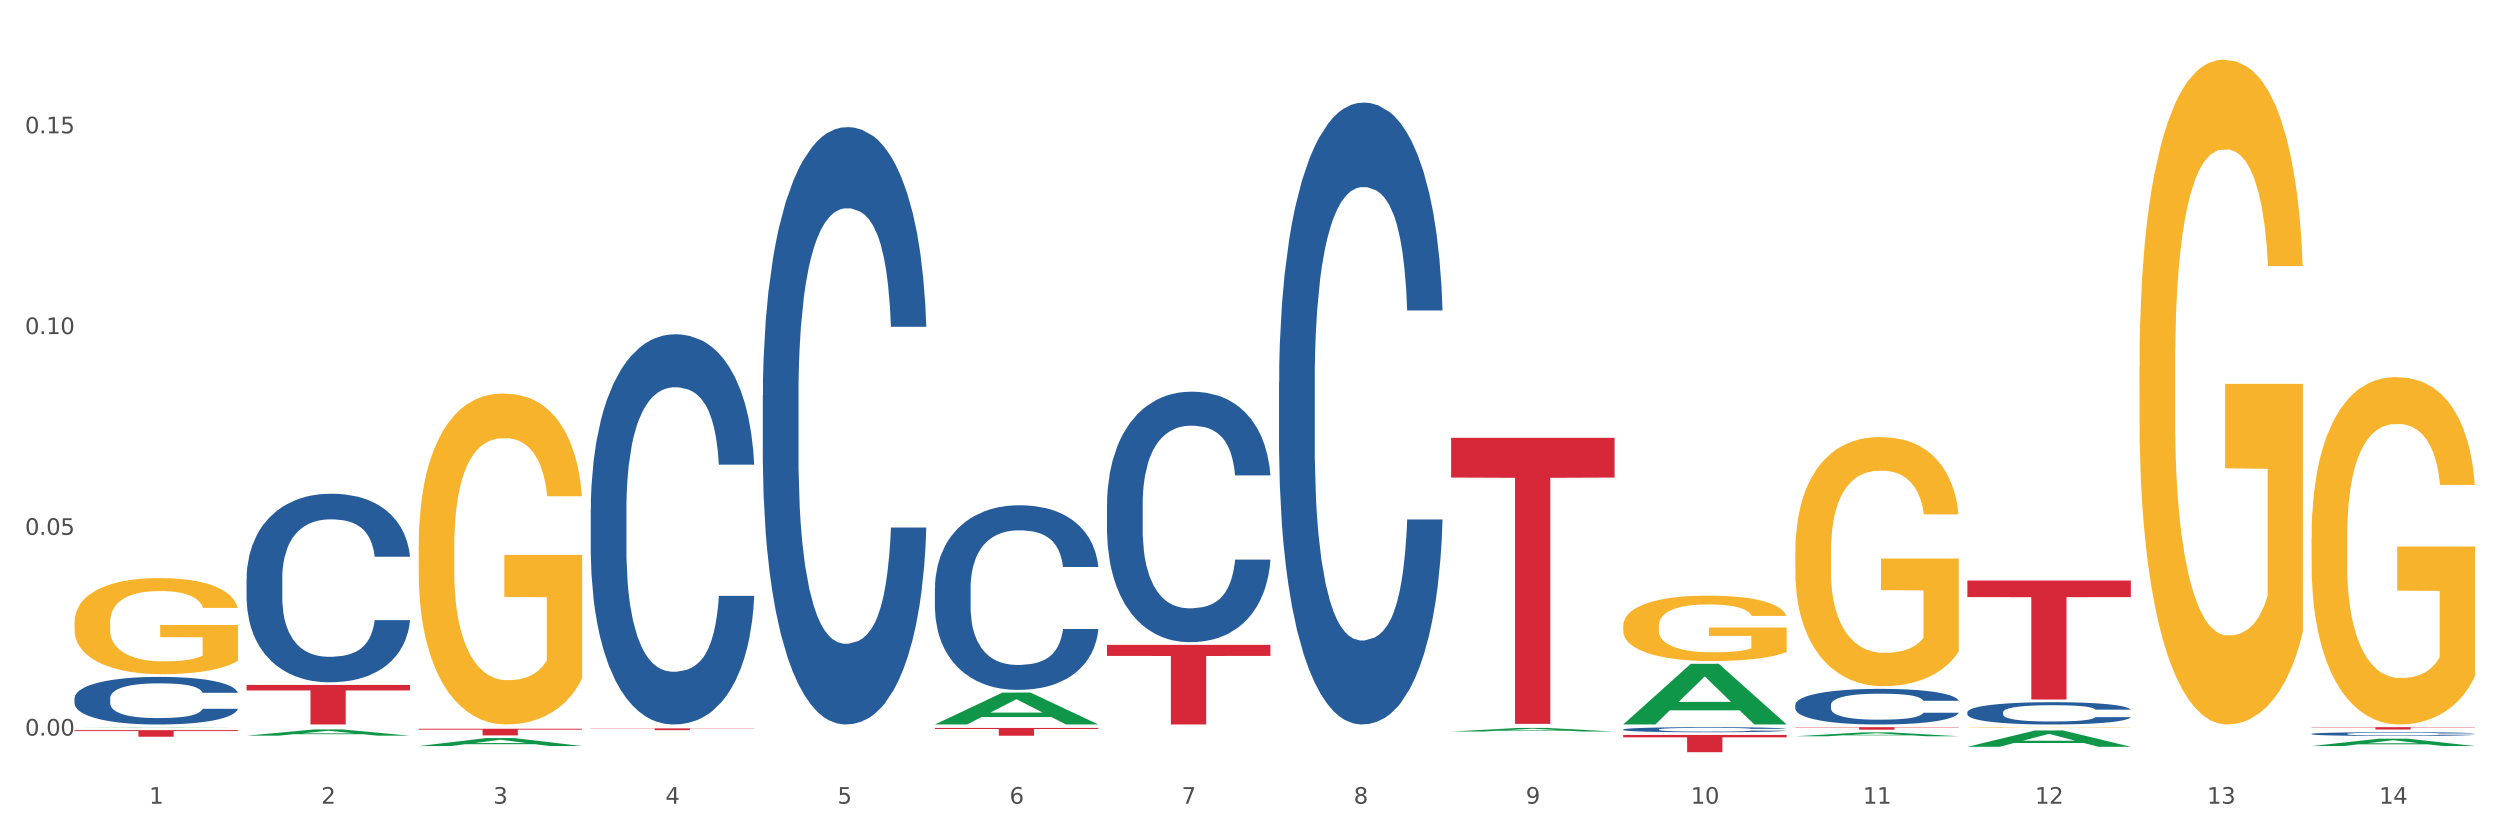 <?xml version="1.0" encoding="utf-8" standalone="no"?>
<!DOCTYPE svg PUBLIC "-//W3C//DTD SVG 1.1//EN"
  "http://www.w3.org/Graphics/SVG/1.1/DTD/svg11.dtd">
<svg xmlns:xlink="http://www.w3.org/1999/xlink" width="1080pt" height="360pt" viewBox="0 0 1080 360" xmlns="http://www.w3.org/2000/svg" version="1.1">
 <rect x="0" y="0" width="1080" height="360" fill="#333333" stroke="none"/>
 <defs>
  <style type="text/css">*{stroke-linejoin: round; stroke-linecap: butt}</style>
 </defs>
 <g id="figure_1">
  <g id="patch_1">
   <path d="M 0 360 
L 1080 360 
L 1080 0 
L 0 0 
z
" style="fill: #ffffff; stroke: #ffffff; stroke-linejoin: miter"/>
  </g>
  <g id="axes_1">
   <g id="matplotlib.axis_1">
    <g id="xtick_1">
     <g id="text_1">
      <!-- 1 -->
      <g style="fill: #4d4d4d" transform="translate(64.432 347.204) scale(0.096 -0.096)">
       <defs>
        <path id="DejaVuSans-31" d="M 794 531 
L 1825 531 
L 1825 4091 
L 703 3866 
L 703 4441 
L 1819 4666 
L 2450 4666 
L 2450 531 
L 3481 531 
L 3481 0 
L 794 0 
L 794 531 
z
" transform="scale(0.016)"/>
       </defs>
       <use xlink:href="#DejaVuSans-31"/>
      </g>
     </g>
    </g>
    <g id="xtick_2">
     <g id="text_2">
      <!-- 2 -->
      <g style="fill: #4d4d4d" transform="translate(138.771 347.204) scale(0.096 -0.096)">
       <defs>
        <path id="DejaVuSans-32" d="M 1228 531 
L 3431 531 
L 3431 0 
L 469 0 
L 469 531 
Q 828 903 1448 1529 
Q 2069 2156 2228 2338 
Q 2531 2678 2651 2914 
Q 2772 3150 2772 3378 
Q 2772 3750 2511 3984 
Q 2250 4219 1831 4219 
Q 1534 4219 1204 4116 
Q 875 4013 500 3803 
L 500 4441 
Q 881 4594 1212 4672 
Q 1544 4750 1819 4750 
Q 2544 4750 2975 4387 
Q 3406 4025 3406 3419 
Q 3406 3131 3298 2873 
Q 3191 2616 2906 2266 
Q 2828 2175 2409 1742 
Q 1991 1309 1228 531 
z
" transform="scale(0.016)"/>
       </defs>
       <use xlink:href="#DejaVuSans-32"/>
      </g>
     </g>
    </g>
    <g id="xtick_3">
     <g id="text_3">
      <!-- 3 -->
      <g style="fill: #4d4d4d" transform="translate(213.109 347.204) scale(0.096 -0.096)">
       <defs>
        <path id="DejaVuSans-33" d="M 2597 2516 
Q 3050 2419 3304 2112 
Q 3559 1806 3559 1356 
Q 3559 666 3084 287 
Q 2609 -91 1734 -91 
Q 1441 -91 1130 -33 
Q 819 25 488 141 
L 488 750 
Q 750 597 1062 519 
Q 1375 441 1716 441 
Q 2309 441 2620 675 
Q 2931 909 2931 1356 
Q 2931 1769 2642 2001 
Q 2353 2234 1838 2234 
L 1294 2234 
L 1294 2753 
L 1863 2753 
Q 2328 2753 2575 2939 
Q 2822 3125 2822 3475 
Q 2822 3834 2567 4026 
Q 2313 4219 1838 4219 
Q 1578 4219 1281 4162 
Q 984 4106 628 3988 
L 628 4550 
Q 988 4650 1302 4700 
Q 1616 4750 1894 4750 
Q 2613 4750 3031 4423 
Q 3450 4097 3450 3541 
Q 3450 3153 3228 2886 
Q 3006 2619 2597 2516 
z
" transform="scale(0.016)"/>
       </defs>
       <use xlink:href="#DejaVuSans-33"/>
      </g>
     </g>
    </g>
    <g id="xtick_4">
     <g id="text_4">
      <!-- 4 -->
      <g style="fill: #4d4d4d" transform="translate(287.448 347.204) scale(0.096 -0.096)">
       <defs>
        <path id="DejaVuSans-34" d="M 2419 4116 
L 825 1625 
L 2419 1625 
L 2419 4116 
z
M 2253 4666 
L 3047 4666 
L 3047 1625 
L 3713 1625 
L 3713 1100 
L 3047 1100 
L 3047 0 
L 2419 0 
L 2419 1100 
L 313 1100 
L 313 1709 
L 2253 4666 
z
" transform="scale(0.016)"/>
       </defs>
       <use xlink:href="#DejaVuSans-34"/>
      </g>
     </g>
    </g>
    <g id="xtick_5">
     <g id="text_5">
      <!-- 5 -->
      <g style="fill: #4d4d4d" transform="translate(361.787 347.204) scale(0.096 -0.096)">
       <defs>
        <path id="DejaVuSans-35" d="M 691 4666 
L 3169 4666 
L 3169 4134 
L 1269 4134 
L 1269 2991 
Q 1406 3038 1543 3061 
Q 1681 3084 1819 3084 
Q 2600 3084 3056 2656 
Q 3513 2228 3513 1497 
Q 3513 744 3044 326 
Q 2575 -91 1722 -91 
Q 1428 -91 1123 -41 
Q 819 9 494 109 
L 494 744 
Q 775 591 1075 516 
Q 1375 441 1709 441 
Q 2250 441 2565 725 
Q 2881 1009 2881 1497 
Q 2881 1984 2565 2268 
Q 2250 2553 1709 2553 
Q 1456 2553 1204 2497 
Q 953 2441 691 2322 
L 691 4666 
z
" transform="scale(0.016)"/>
       </defs>
       <use xlink:href="#DejaVuSans-35"/>
      </g>
     </g>
    </g>
    <g id="xtick_6">
     <g id="text_6">
      <!-- 6 -->
      <g style="fill: #4d4d4d" transform="translate(436.125 347.204) scale(0.096 -0.096)">
       <defs>
        <path id="DejaVuSans-36" d="M 2113 2584 
Q 1688 2584 1439 2293 
Q 1191 2003 1191 1497 
Q 1191 994 1439 701 
Q 1688 409 2113 409 
Q 2538 409 2786 701 
Q 3034 994 3034 1497 
Q 3034 2003 2786 2293 
Q 2538 2584 2113 2584 
z
M 3366 4563 
L 3366 3988 
Q 3128 4100 2886 4159 
Q 2644 4219 2406 4219 
Q 1781 4219 1451 3797 
Q 1122 3375 1075 2522 
Q 1259 2794 1537 2939 
Q 1816 3084 2150 3084 
Q 2853 3084 3261 2657 
Q 3669 2231 3669 1497 
Q 3669 778 3244 343 
Q 2819 -91 2113 -91 
Q 1303 -91 875 529 
Q 447 1150 447 2328 
Q 447 3434 972 4092 
Q 1497 4750 2381 4750 
Q 2619 4750 2861 4703 
Q 3103 4656 3366 4563 
z
" transform="scale(0.016)"/>
       </defs>
       <use xlink:href="#DejaVuSans-36"/>
      </g>
     </g>
    </g>
    <g id="xtick_7">
     <g id="text_7">
      <!-- 7 -->
      <g style="fill: #4d4d4d" transform="translate(510.464 347.204) scale(0.096 -0.096)">
       <defs>
        <path id="DejaVuSans-37" d="M 525 4666 
L 3525 4666 
L 3525 4397 
L 1831 0 
L 1172 0 
L 2766 4134 
L 525 4134 
L 525 4666 
z
" transform="scale(0.016)"/>
       </defs>
       <use xlink:href="#DejaVuSans-37"/>
      </g>
     </g>
    </g>
    <g id="xtick_8">
     <g id="text_8">
      <!-- 8 -->
      <g style="fill: #4d4d4d" transform="translate(584.803 347.204) scale(0.096 -0.096)">
       <defs>
        <path id="DejaVuSans-38" d="M 2034 2216 
Q 1584 2216 1326 1975 
Q 1069 1734 1069 1313 
Q 1069 891 1326 650 
Q 1584 409 2034 409 
Q 2484 409 2743 651 
Q 3003 894 3003 1313 
Q 3003 1734 2745 1975 
Q 2488 2216 2034 2216 
z
M 1403 2484 
Q 997 2584 770 2862 
Q 544 3141 544 3541 
Q 544 4100 942 4425 
Q 1341 4750 2034 4750 
Q 2731 4750 3128 4425 
Q 3525 4100 3525 3541 
Q 3525 3141 3298 2862 
Q 3072 2584 2669 2484 
Q 3125 2378 3379 2068 
Q 3634 1759 3634 1313 
Q 3634 634 3220 271 
Q 2806 -91 2034 -91 
Q 1263 -91 848 271 
Q 434 634 434 1313 
Q 434 1759 690 2068 
Q 947 2378 1403 2484 
z
M 1172 3481 
Q 1172 3119 1398 2916 
Q 1625 2713 2034 2713 
Q 2441 2713 2670 2916 
Q 2900 3119 2900 3481 
Q 2900 3844 2670 4047 
Q 2441 4250 2034 4250 
Q 1625 4250 1398 4047 
Q 1172 3844 1172 3481 
z
" transform="scale(0.016)"/>
       </defs>
       <use xlink:href="#DejaVuSans-38"/>
      </g>
     </g>
    </g>
    <g id="xtick_9">
     <g id="text_9">
      <!-- 9 -->
      <g style="fill: #4d4d4d" transform="translate(659.142 347.204) scale(0.096 -0.096)">
       <defs>
        <path id="DejaVuSans-39" d="M 703 97 
L 703 672 
Q 941 559 1184 500 
Q 1428 441 1663 441 
Q 2288 441 2617 861 
Q 2947 1281 2994 2138 
Q 2813 1869 2534 1725 
Q 2256 1581 1919 1581 
Q 1219 1581 811 2004 
Q 403 2428 403 3163 
Q 403 3881 828 4315 
Q 1253 4750 1959 4750 
Q 2769 4750 3195 4129 
Q 3622 3509 3622 2328 
Q 3622 1225 3098 567 
Q 2575 -91 1691 -91 
Q 1453 -91 1209 -44 
Q 966 3 703 97 
z
M 1959 2075 
Q 2384 2075 2632 2365 
Q 2881 2656 2881 3163 
Q 2881 3666 2632 3958 
Q 2384 4250 1959 4250 
Q 1534 4250 1286 3958 
Q 1038 3666 1038 3163 
Q 1038 2656 1286 2365 
Q 1534 2075 1959 2075 
z
" transform="scale(0.016)"/>
       </defs>
       <use xlink:href="#DejaVuSans-39"/>
      </g>
     </g>
    </g>
    <g id="xtick_10">
     <g id="text_10">
      <!-- 10 -->
      <g style="fill: #4d4d4d" transform="translate(730.426 347.204) scale(0.096 -0.096)">
       <defs>
        <path id="DejaVuSans-30" d="M 2034 4250 
Q 1547 4250 1301 3770 
Q 1056 3291 1056 2328 
Q 1056 1369 1301 889 
Q 1547 409 2034 409 
Q 2525 409 2770 889 
Q 3016 1369 3016 2328 
Q 3016 3291 2770 3770 
Q 2525 4250 2034 4250 
z
M 2034 4750 
Q 2819 4750 3233 4129 
Q 3647 3509 3647 2328 
Q 3647 1150 3233 529 
Q 2819 -91 2034 -91 
Q 1250 -91 836 529 
Q 422 1150 422 2328 
Q 422 3509 836 4129 
Q 1250 4750 2034 4750 
z
" transform="scale(0.016)"/>
       </defs>
       <use xlink:href="#DejaVuSans-31"/>
       <use xlink:href="#DejaVuSans-30" transform="translate(63.623 0)"/>
      </g>
     </g>
    </g>
    <g id="xtick_11">
     <g id="text_11">
      <!-- 11 -->
      <g style="fill: #4d4d4d" transform="translate(804.765 347.204) scale(0.096 -0.096)">
       <use xlink:href="#DejaVuSans-31"/>
       <use xlink:href="#DejaVuSans-31" transform="translate(63.623 0)"/>
      </g>
     </g>
    </g>
    <g id="xtick_12">
     <g id="text_12">
      <!-- 12 -->
      <g style="fill: #4d4d4d" transform="translate(879.104 347.204) scale(0.096 -0.096)">
       <use xlink:href="#DejaVuSans-31"/>
       <use xlink:href="#DejaVuSans-32" transform="translate(63.623 0)"/>
      </g>
     </g>
    </g>
    <g id="xtick_13">
     <g id="text_13">
      <!-- 13 -->
      <g style="fill: #4d4d4d" transform="translate(953.442 347.204) scale(0.096 -0.096)">
       <use xlink:href="#DejaVuSans-31"/>
       <use xlink:href="#DejaVuSans-33" transform="translate(63.623 0)"/>
      </g>
     </g>
    </g>
    <g id="xtick_14">
     <g id="text_14">
      <!-- 14 -->
      <g style="fill: #4d4d4d" transform="translate(1027.781 347.204) scale(0.096 -0.096)">
       <use xlink:href="#DejaVuSans-31"/>
       <use xlink:href="#DejaVuSans-34" transform="translate(63.623 0)"/>
      </g>
     </g>
    </g>
    <g id="xtick_15"/>
    <g id="xtick_16"/>
    <g id="xtick_17"/>
    <g id="xtick_18"/>
    <g id="xtick_19"/>
    <g id="xtick_20"/>
    <g id="xtick_21"/>
    <g id="xtick_22"/>
    <g id="xtick_23"/>
    <g id="xtick_24"/>
    <g id="xtick_25"/>
    <g id="xtick_26"/>
    <g id="xtick_27"/>
   </g>
   <g id="matplotlib.axis_2">
    <g id="ytick_1">
     <g id="text_15">
      <!-- 0.00 -->
      <g style="fill: #4d4d4d" transform="translate(10.8 317.784) scale(0.096 -0.096)">
       <defs>
        <path id="DejaVuSans-2e" d="M 684 794 
L 1344 794 
L 1344 0 
L 684 0 
L 684 794 
z
" transform="scale(0.016)"/>
       </defs>
       <use xlink:href="#DejaVuSans-30"/>
       <use xlink:href="#DejaVuSans-2e" transform="translate(63.623 0)"/>
       <use xlink:href="#DejaVuSans-30" transform="translate(95.41 0)"/>
       <use xlink:href="#DejaVuSans-30" transform="translate(159.033 0)"/>
      </g>
     </g>
    </g>
    <g id="ytick_2">
     <g id="text_16">
      <!-- 0.05 -->
      <g style="fill: #4d4d4d" transform="translate(10.8 231.054) scale(0.096 -0.096)">
       <use xlink:href="#DejaVuSans-30"/>
       <use xlink:href="#DejaVuSans-2e" transform="translate(63.623 0)"/>
       <use xlink:href="#DejaVuSans-30" transform="translate(95.41 0)"/>
       <use xlink:href="#DejaVuSans-35" transform="translate(159.033 0)"/>
      </g>
     </g>
    </g>
    <g id="ytick_3">
     <g id="text_17">
      <!-- 0.10 -->
      <g style="fill: #4d4d4d" transform="translate(10.8 144.325) scale(0.096 -0.096)">
       <use xlink:href="#DejaVuSans-30"/>
       <use xlink:href="#DejaVuSans-2e" transform="translate(63.623 0)"/>
       <use xlink:href="#DejaVuSans-31" transform="translate(95.41 0)"/>
       <use xlink:href="#DejaVuSans-30" transform="translate(159.033 0)"/>
      </g>
     </g>
    </g>
    <g id="ytick_4">
     <g id="text_18">
      <!-- 0.15 -->
      <g style="fill: #4d4d4d" transform="translate(10.8 57.596) scale(0.096 -0.096)">
       <use xlink:href="#DejaVuSans-30"/>
       <use xlink:href="#DejaVuSans-2e" transform="translate(63.623 0)"/>
       <use xlink:href="#DejaVuSans-31" transform="translate(95.41 0)"/>
       <use xlink:href="#DejaVuSans-35" transform="translate(159.033 0)"/>
      </g>
     </g>
    </g>
    <g id="ytick_5"/>
    <g id="ytick_6"/>
    <g id="ytick_7"/>
   </g>
   <g id="PolyCollection_1">
    <path d="M 32.175 314.27 
L 32.248 314.27 
L 61.37 314.136 
L 73.456 314.136 
L 102.797 314.27 
L 88.818 314.27 
L 82.484 314.239 
L 52.415 314.239 
L 52.197 314.239 
L 46.081 314.27 
L 32.175 314.27 
L 32.175 314.27 
L 56.201 314.22 
L 78.698 314.22 
L 67.559 314.165 
L 67.413 314.164 
L 67.267 314.165 
L 56.128 314.22 
L 56.201 314.22 
L 32.175 314.27 
z
" clip-path="url(#pd079effcb4)" style="fill: #109648"/>
    <path d="M 32.175 301.658 
L 32.258 301.639 
L 32.258 301.113 
L 32.509 300.399 
L 33.427 299.085 
L 34.596 298.089 
L 36.599 296.925 
L 37.684 296.436 
L 39.104 295.892 
L 42.025 295.009 
L 45.364 294.258 
L 47.702 293.845 
L 49.455 293.582 
L 53.378 293.112 
L 55.632 292.906 
L 57.969 292.737 
L 59.973 292.624 
L 63.312 292.492 
L 65.983 292.436 
L 69.072 292.417 
L 71.66 292.436 
L 75.082 292.511 
L 80.091 292.737 
L 82.011 292.868 
L 84.599 293.093 
L 87.27 293.394 
L 89.44 293.694 
L 91.945 294.126 
L 94.533 294.69 
L 97.037 295.403 
L 98.79 296.061 
L 100.209 296.756 
L 101.461 297.601 
L 102.379 298.521 
L 102.797 299.291 
L 87.52 299.291 
L 87.103 298.596 
L 86.268 297.845 
L 85.434 297.338 
L 84.515 296.925 
L 83.096 296.455 
L 81.844 296.155 
L 79.757 295.798 
L 77.837 295.573 
L 76.251 295.441 
L 74.331 295.328 
L 70.241 295.216 
L 67.319 295.216 
L 65.482 295.253 
L 63.229 295.347 
L 61.309 295.479 
L 59.055 295.704 
L 57.302 295.948 
L 55.549 296.267 
L 54.547 296.493 
L 53.044 296.906 
L 52.043 297.244 
L 50.707 297.826 
L 49.956 298.239 
L 48.62 299.31 
L 48.036 300.099 
L 47.785 300.643 
L 47.618 301.244 
L 47.618 304.174 
L 48.119 305.489 
L 48.537 306.052 
L 49.204 306.691 
L 50.457 307.517 
L 52.293 308.325 
L 54.213 308.907 
L 55.799 309.264 
L 57.302 309.527 
L 58.804 309.734 
L 60.641 309.921 
L 62.143 310.034 
L 64.397 310.147 
L 67.069 310.203 
L 69.155 310.203 
L 73.413 310.109 
L 75.333 310.015 
L 77.169 309.884 
L 79.173 309.677 
L 80.759 309.452 
L 81.677 309.283 
L 83.18 308.926 
L 84.348 308.55 
L 85.35 308.118 
L 86.018 307.743 
L 86.769 307.179 
L 87.353 306.541 
L 87.52 306.203 
L 102.797 306.203 
L 102.463 306.879 
L 101.879 307.536 
L 100.71 308.419 
L 99.792 308.926 
L 98.372 309.546 
L 96.87 310.072 
L 94.783 310.654 
L 92.863 311.086 
L 90.86 311.461 
L 88.689 311.8 
L 84.766 312.269 
L 83.347 312.401 
L 80.341 312.626 
L 78.004 312.757 
L 74.581 312.889 
L 71.075 312.964 
L 67.402 312.983 
L 64.147 312.945 
L 60.557 312.832 
L 58.303 312.72 
L 55.799 312.551 
L 52.877 312.288 
L 50.123 311.969 
L 47.535 311.593 
L 45.114 311.161 
L 42.86 310.673 
L 39.938 309.865 
L 37.768 309.076 
L 36.182 308.344 
L 35.097 307.724 
L 34.011 306.935 
L 33.427 306.391 
L 32.509 305.076 
L 32.175 303.855 
L 32.175 301.658 
z
" clip-path="url(#pd079effcb4)" style="fill: #255c99"/>
    <path d="M 106.514 249.89 
L 106.597 249.816 
L 106.597 247.733 
L 106.848 244.906 
L 107.766 239.698 
L 108.935 235.755 
L 110.938 231.143 
L 112.023 229.208 
L 113.442 227.051 
L 116.364 223.554 
L 119.703 220.578 
L 122.04 218.942 
L 123.794 217.9 
L 127.717 216.04 
L 129.971 215.222 
L 132.308 214.552 
L 134.312 214.106 
L 137.651 213.585 
L 140.322 213.362 
L 143.411 213.288 
L 145.998 213.362 
L 149.421 213.66 
L 154.43 214.552 
L 156.35 215.073 
L 158.937 215.966 
L 161.609 217.156 
L 163.779 218.347 
L 166.283 220.058 
L 168.871 222.29 
L 171.376 225.117 
L 173.129 227.72 
L 174.548 230.473 
L 175.8 233.821 
L 176.718 237.466 
L 177.135 240.516 
L 161.859 240.516 
L 161.442 237.764 
L 160.607 234.788 
L 159.772 232.779 
L 158.854 231.143 
L 157.435 229.283 
L 156.183 228.092 
L 154.096 226.679 
L 152.176 225.786 
L 150.59 225.265 
L 148.67 224.819 
L 144.579 224.373 
L 141.658 224.373 
L 139.821 224.521 
L 137.567 224.893 
L 135.647 225.414 
L 133.393 226.307 
L 131.64 227.274 
L 129.887 228.539 
L 128.886 229.431 
L 127.383 231.068 
L 126.381 232.407 
L 125.046 234.714 
L 124.294 236.35 
L 122.959 240.591 
L 122.374 243.715 
L 122.124 245.873 
L 121.957 248.253 
L 121.957 259.859 
L 122.458 265.067 
L 122.875 267.299 
L 123.543 269.828 
L 124.795 273.101 
L 126.632 276.3 
L 128.552 278.607 
L 130.138 280.02 
L 131.64 281.062 
L 133.143 281.88 
L 134.979 282.624 
L 136.482 283.07 
L 138.736 283.517 
L 141.407 283.74 
L 143.494 283.74 
L 147.751 283.368 
L 149.671 282.996 
L 151.508 282.475 
L 153.511 281.657 
L 155.097 280.764 
L 156.016 280.095 
L 157.518 278.681 
L 158.687 277.193 
L 159.689 275.482 
L 160.357 273.994 
L 161.108 271.762 
L 161.692 269.233 
L 161.859 267.894 
L 177.135 267.894 
L 176.802 270.572 
L 176.217 273.176 
L 175.049 276.672 
L 174.13 278.681 
L 172.711 281.136 
L 171.209 283.219 
L 169.122 285.525 
L 167.202 287.236 
L 165.198 288.724 
L 163.028 290.063 
L 159.104 291.923 
L 157.685 292.444 
L 154.68 293.337 
L 152.343 293.858 
L 148.92 294.378 
L 145.414 294.676 
L 141.741 294.75 
L 138.486 294.602 
L 134.896 294.155 
L 132.642 293.709 
L 130.138 293.039 
L 127.216 291.998 
L 124.461 290.733 
L 121.874 289.245 
L 119.453 287.534 
L 117.199 285.6 
L 114.277 282.401 
L 112.107 279.276 
L 110.521 276.375 
L 109.435 273.92 
L 108.35 270.795 
L 107.766 268.638 
L 106.848 263.43 
L 106.514 258.594 
L 106.514 249.89 
z
" clip-path="url(#pd079effcb4)" style="fill: #255c99"/>
    <path d="M 255.191 220.147 
L 255.275 219.993 
L 255.275 215.682 
L 255.525 209.832 
L 256.443 199.055 
L 257.612 190.895 
L 259.615 181.35 
L 260.701 177.347 
L 262.12 172.882 
L 265.041 165.646 
L 268.381 159.488 
L 270.718 156.101 
L 272.471 153.945 
L 276.394 150.096 
L 278.648 148.403 
L 280.986 147.017 
L 282.989 146.094 
L 286.328 145.016 
L 288.999 144.554 
L 292.088 144.4 
L 294.676 144.554 
L 298.098 145.17 
L 303.107 147.017 
L 305.027 148.095 
L 307.615 149.942 
L 310.286 152.406 
L 312.457 154.869 
L 314.961 158.41 
L 317.549 163.029 
L 320.053 168.879 
L 321.806 174.268 
L 323.225 179.964 
L 324.477 186.892 
L 325.396 194.436 
L 325.813 200.748 
L 310.537 200.748 
L 310.119 195.052 
L 309.284 188.894 
L 308.45 184.737 
L 307.531 181.35 
L 306.112 177.501 
L 304.86 175.037 
L 302.773 172.112 
L 300.853 170.265 
L 299.267 169.187 
L 297.347 168.263 
L 293.257 167.34 
L 290.335 167.34 
L 288.499 167.647 
L 286.245 168.417 
L 284.325 169.495 
L 282.071 171.342 
L 280.318 173.344 
L 278.565 175.961 
L 277.563 177.809 
L 276.06 181.196 
L 275.059 183.967 
L 273.723 188.74 
L 272.972 192.127 
L 271.636 200.902 
L 271.052 207.368 
L 270.801 211.833 
L 270.634 216.76 
L 270.634 240.777 
L 271.135 251.554 
L 271.553 256.173 
L 272.22 261.407 
L 273.473 268.181 
L 275.309 274.801 
L 277.229 279.574 
L 278.815 282.499 
L 280.318 284.655 
L 281.82 286.348 
L 283.657 287.888 
L 285.159 288.812 
L 287.413 289.735 
L 290.085 290.197 
L 292.172 290.197 
L 296.429 289.427 
L 298.349 288.658 
L 300.185 287.58 
L 302.189 285.886 
L 303.775 284.039 
L 304.693 282.653 
L 306.196 279.728 
L 307.364 276.649 
L 308.366 273.108 
L 309.034 270.029 
L 309.785 265.41 
L 310.37 260.176 
L 310.537 257.404 
L 325.813 257.404 
L 325.479 262.947 
L 324.895 268.335 
L 323.726 275.571 
L 322.808 279.728 
L 321.389 284.809 
L 319.886 289.119 
L 317.799 293.892 
L 315.879 297.433 
L 313.876 300.512 
L 311.705 303.283 
L 307.782 307.132 
L 306.363 308.21 
L 303.358 310.058 
L 301.02 311.135 
L 297.598 312.213 
L 294.092 312.829 
L 290.419 312.983 
L 287.163 312.675 
L 283.573 311.751 
L 281.32 310.827 
L 278.815 309.442 
L 275.893 307.286 
L 273.139 304.669 
L 270.551 301.59 
L 268.13 298.049 
L 265.876 294.046 
L 262.955 287.426 
L 260.784 280.96 
L 259.198 274.955 
L 258.113 269.875 
L 257.028 263.409 
L 256.443 258.944 
L 255.525 248.167 
L 255.191 238.16 
L 255.191 220.147 
z
" clip-path="url(#pd079effcb4)" style="fill: #255c99"/>
    <path d="M 329.53 170.861 
L 329.613 170.626 
L 329.613 164.026 
L 329.864 155.07 
L 330.782 138.572 
L 331.951 126.08 
L 333.954 111.467 
L 335.039 105.34 
L 336.458 98.505 
L 339.38 87.427 
L 342.719 77.999 
L 345.057 72.814 
L 346.81 69.515 
L 350.733 63.622 
L 352.987 61.03 
L 355.324 58.909 
L 357.328 57.494 
L 360.667 55.845 
L 363.338 55.137 
L 366.427 54.902 
L 369.015 55.137 
L 372.437 56.08 
L 377.446 58.909 
L 379.366 60.558 
L 381.954 63.387 
L 384.625 67.158 
L 386.795 70.929 
L 389.3 76.35 
L 391.887 83.42 
L 394.392 92.377 
L 396.145 100.626 
L 397.564 109.346 
L 398.816 119.952 
L 399.734 131.501 
L 400.152 141.164 
L 384.875 141.164 
L 384.458 132.444 
L 383.623 123.016 
L 382.788 116.653 
L 381.87 111.467 
L 380.451 105.575 
L 379.199 101.804 
L 377.112 97.326 
L 375.192 94.498 
L 373.606 92.848 
L 371.686 91.434 
L 367.595 90.02 
L 364.674 90.02 
L 362.837 90.491 
L 360.583 91.67 
L 358.663 93.319 
L 356.41 96.148 
L 354.656 99.212 
L 352.903 103.218 
L 351.902 106.047 
L 350.399 111.232 
L 349.397 115.474 
L 348.062 122.781 
L 347.31 127.966 
L 345.975 141.4 
L 345.391 151.299 
L 345.14 158.134 
L 344.973 165.676 
L 344.973 202.444 
L 345.474 218.942 
L 345.891 226.013 
L 346.559 234.026 
L 347.811 244.397 
L 349.648 254.532 
L 351.568 261.838 
L 353.154 266.316 
L 354.656 269.616 
L 356.159 272.208 
L 357.996 274.565 
L 359.498 275.979 
L 361.752 277.394 
L 364.423 278.101 
L 366.51 278.101 
L 370.768 276.922 
L 372.688 275.744 
L 374.524 274.094 
L 376.528 271.501 
L 378.114 268.673 
L 379.032 266.552 
L 380.534 262.074 
L 381.703 257.36 
L 382.705 251.939 
L 383.373 247.225 
L 384.124 240.154 
L 384.708 232.141 
L 384.875 227.899 
L 400.152 227.899 
L 399.818 236.383 
L 399.233 244.633 
L 398.065 255.71 
L 397.146 262.074 
L 395.727 269.851 
L 394.225 276.451 
L 392.138 283.757 
L 390.218 289.178 
L 388.214 293.892 
L 386.044 298.134 
L 382.121 304.027 
L 380.701 305.676 
L 377.696 308.505 
L 375.359 310.154 
L 371.936 311.804 
L 368.43 312.747 
L 364.757 312.983 
L 361.502 312.511 
L 357.912 311.097 
L 355.658 309.683 
L 353.154 307.562 
L 350.232 304.262 
L 347.477 300.255 
L 344.89 295.542 
L 342.469 290.121 
L 340.215 283.993 
L 337.293 273.858 
L 335.123 263.959 
L 333.537 254.767 
L 332.452 246.989 
L 331.366 237.09 
L 330.782 230.255 
L 329.864 213.757 
L 329.53 198.437 
L 329.53 170.861 
z
" clip-path="url(#pd079effcb4)" style="fill: #255c99"/>
    <path d="M 403.869 254.108 
L 403.952 254.035 
L 403.952 251.996 
L 404.202 249.228 
L 405.121 244.129 
L 406.289 240.269 
L 408.293 235.753 
L 409.378 233.859 
L 410.797 231.747 
L 413.719 228.323 
L 417.058 225.41 
L 419.395 223.807 
L 421.148 222.788 
L 425.072 220.967 
L 427.326 220.165 
L 429.663 219.51 
L 431.666 219.073 
L 435.006 218.563 
L 437.677 218.345 
L 440.766 218.272 
L 443.353 218.345 
L 446.776 218.636 
L 451.785 219.51 
L 453.704 220.02 
L 456.292 220.894 
L 458.964 222.059 
L 461.134 223.225 
L 463.638 224.9 
L 466.226 227.085 
L 468.73 229.853 
L 470.483 232.402 
L 471.903 235.097 
L 473.155 238.375 
L 474.073 241.944 
L 474.49 244.931 
L 459.214 244.931 
L 458.797 242.236 
L 457.962 239.322 
L 457.127 237.355 
L 456.209 235.753 
L 454.79 233.932 
L 453.538 232.767 
L 451.451 231.383 
L 449.531 230.509 
L 447.945 229.999 
L 446.025 229.562 
L 441.934 229.125 
L 439.012 229.125 
L 437.176 229.27 
L 434.922 229.634 
L 433.002 230.144 
L 430.748 231.018 
L 428.995 231.965 
L 427.242 233.204 
L 426.24 234.078 
L 424.738 235.68 
L 423.736 236.991 
L 422.401 239.249 
L 421.649 240.852 
L 420.314 245.003 
L 419.729 248.063 
L 419.479 250.175 
L 419.312 252.506 
L 419.312 263.869 
L 419.813 268.967 
L 420.23 271.152 
L 420.898 273.629 
L 422.15 276.834 
L 423.987 279.966 
L 425.907 282.224 
L 427.493 283.608 
L 428.995 284.628 
L 430.498 285.429 
L 432.334 286.157 
L 433.837 286.594 
L 436.091 287.031 
L 438.762 287.25 
L 440.849 287.25 
L 445.106 286.886 
L 447.026 286.521 
L 448.863 286.011 
L 450.866 285.21 
L 452.452 284.336 
L 453.371 283.681 
L 454.873 282.297 
L 456.042 280.84 
L 457.044 279.165 
L 457.711 277.708 
L 458.463 275.523 
L 459.047 273.046 
L 459.214 271.735 
L 474.49 271.735 
L 474.156 274.357 
L 473.572 276.907 
L 472.403 280.33 
L 471.485 282.297 
L 470.066 284.7 
L 468.563 286.74 
L 466.477 288.998 
L 464.557 290.673 
L 462.553 292.13 
L 460.383 293.441 
L 456.459 295.262 
L 455.04 295.772 
L 452.035 296.646 
L 449.698 297.156 
L 446.275 297.666 
L 442.769 297.957 
L 439.096 298.03 
L 435.84 297.884 
L 432.251 297.447 
L 429.997 297.01 
L 427.493 296.355 
L 424.571 295.335 
L 421.816 294.097 
L 419.228 292.64 
L 416.808 290.964 
L 414.554 289.071 
L 411.632 285.939 
L 409.462 282.879 
L 407.875 280.039 
L 406.79 277.635 
L 405.705 274.576 
L 405.121 272.464 
L 404.202 267.365 
L 403.869 262.63 
L 403.869 254.108 
z
" clip-path="url(#pd079effcb4)" style="fill: #255c99"/>
    <path d="M 478.207 217.825 
L 478.291 217.726 
L 478.291 214.959 
L 478.541 211.203 
L 479.459 204.285 
L 480.628 199.047 
L 482.632 192.92 
L 483.717 190.35 
L 485.136 187.484 
L 488.058 182.839 
L 491.397 178.886 
L 493.734 176.712 
L 495.487 175.328 
L 499.41 172.857 
L 501.664 171.77 
L 504.002 170.881 
L 506.005 170.288 
L 509.344 169.596 
L 512.016 169.3 
L 515.104 169.201 
L 517.692 169.3 
L 521.115 169.695 
L 526.123 170.881 
L 528.043 171.573 
L 530.631 172.759 
L 533.302 174.34 
L 535.473 175.921 
L 537.977 178.194 
L 540.565 181.159 
L 543.069 184.915 
L 544.822 188.374 
L 546.241 192.03 
L 547.493 196.478 
L 548.412 201.32 
L 548.829 205.372 
L 533.553 205.372 
L 533.135 201.716 
L 532.301 197.763 
L 531.466 195.094 
L 530.548 192.92 
L 529.128 190.449 
L 527.876 188.868 
L 525.789 186.99 
L 523.869 185.804 
L 522.283 185.112 
L 520.363 184.519 
L 516.273 183.926 
L 513.351 183.926 
L 511.515 184.124 
L 509.261 184.618 
L 507.341 185.31 
L 505.087 186.496 
L 503.334 187.781 
L 501.581 189.461 
L 500.579 190.647 
L 499.077 192.821 
L 498.075 194.6 
L 496.739 197.664 
L 495.988 199.838 
L 494.652 205.471 
L 494.068 209.622 
L 493.818 212.488 
L 493.651 215.651 
L 493.651 231.068 
L 494.151 237.986 
L 494.569 240.951 
L 495.237 244.312 
L 496.489 248.66 
L 498.325 252.91 
L 500.245 255.973 
L 501.831 257.851 
L 503.334 259.235 
L 504.837 260.322 
L 506.673 261.31 
L 508.176 261.903 
L 510.429 262.496 
L 513.101 262.793 
L 515.188 262.793 
L 519.445 262.299 
L 521.365 261.804 
L 523.202 261.113 
L 525.205 260.025 
L 526.791 258.84 
L 527.709 257.95 
L 529.212 256.072 
L 530.381 254.096 
L 531.382 251.823 
L 532.05 249.846 
L 532.801 246.881 
L 533.386 243.521 
L 533.553 241.742 
L 548.829 241.742 
L 548.495 245.3 
L 547.911 248.759 
L 546.742 253.404 
L 545.824 256.072 
L 544.405 259.334 
L 542.902 262.101 
L 540.815 265.165 
L 538.895 267.438 
L 536.892 269.414 
L 534.721 271.193 
L 530.798 273.664 
L 529.379 274.356 
L 526.374 275.542 
L 524.036 276.234 
L 520.614 276.925 
L 517.108 277.321 
L 513.435 277.42 
L 510.179 277.222 
L 506.59 276.629 
L 504.336 276.036 
L 501.831 275.146 
L 498.91 273.763 
L 496.155 272.083 
L 493.567 270.106 
L 491.146 267.833 
L 488.892 265.263 
L 485.971 261.014 
L 483.8 256.863 
L 482.214 253.009 
L 481.129 249.747 
L 480.044 245.596 
L 479.459 242.73 
L 478.541 235.812 
L 478.207 229.388 
L 478.207 217.825 
z
" clip-path="url(#pd079effcb4)" style="fill: #255c99"/>
    <path d="M 552.546 165.026 
L 552.629 164.781 
L 552.629 157.911 
L 552.88 148.587 
L 553.798 131.411 
L 554.967 118.407 
L 556.97 103.194 
L 558.055 96.814 
L 559.475 89.699 
L 562.396 78.166 
L 565.735 68.352 
L 568.073 62.954 
L 569.826 59.519 
L 573.749 53.384 
L 576.003 50.685 
L 578.34 48.477 
L 580.344 47.005 
L 583.683 45.287 
L 586.354 44.551 
L 589.443 44.306 
L 592.031 44.551 
L 595.453 45.533 
L 600.462 48.477 
L 602.382 50.195 
L 604.97 53.139 
L 607.641 57.065 
L 609.811 60.991 
L 612.316 66.634 
L 614.903 73.995 
L 617.408 83.319 
L 619.161 91.907 
L 620.58 100.986 
L 621.832 112.027 
L 622.75 124.05 
L 623.168 134.11 
L 607.891 134.11 
L 607.474 125.032 
L 606.639 115.217 
L 605.804 108.592 
L 604.886 103.194 
L 603.467 97.06 
L 602.215 93.134 
L 600.128 88.472 
L 598.208 85.527 
L 596.622 83.81 
L 594.702 82.338 
L 590.612 80.865 
L 587.69 80.865 
L 585.853 81.356 
L 583.6 82.583 
L 581.68 84.301 
L 579.426 87.245 
L 577.673 90.435 
L 575.92 94.606 
L 574.918 97.55 
L 573.415 102.949 
L 572.414 107.365 
L 571.078 114.971 
L 570.327 120.37 
L 568.991 134.356 
L 568.407 144.661 
L 568.156 151.777 
L 567.989 159.628 
L 567.989 197.906 
L 568.49 215.081 
L 568.908 222.442 
L 569.575 230.785 
L 570.827 241.581 
L 572.664 252.132 
L 574.584 259.738 
L 576.17 264.4 
L 577.673 267.835 
L 579.175 270.534 
L 581.012 272.988 
L 582.514 274.46 
L 584.768 275.932 
L 587.439 276.668 
L 589.526 276.668 
L 593.784 275.442 
L 595.704 274.215 
L 597.54 272.497 
L 599.544 269.798 
L 601.13 266.854 
L 602.048 264.645 
L 603.551 259.983 
L 604.719 255.076 
L 605.721 249.433 
L 606.389 244.525 
L 607.14 237.164 
L 607.724 228.822 
L 607.891 224.405 
L 623.168 224.405 
L 622.834 233.238 
L 622.249 241.826 
L 621.081 253.359 
L 620.163 259.983 
L 618.743 268.081 
L 617.241 274.951 
L 615.154 282.557 
L 613.234 288.201 
L 611.23 293.108 
L 609.06 297.525 
L 605.137 303.659 
L 603.718 305.376 
L 600.712 308.321 
L 598.375 310.038 
L 594.952 311.756 
L 591.446 312.737 
L 587.773 312.983 
L 584.518 312.492 
L 580.928 311.02 
L 578.674 309.548 
L 576.17 307.339 
L 573.248 303.904 
L 570.494 299.733 
L 567.906 294.826 
L 565.485 289.182 
L 563.231 282.803 
L 560.309 272.252 
L 558.139 261.946 
L 556.553 252.377 
L 555.468 244.28 
L 554.382 233.975 
L 553.798 226.859 
L 552.88 209.683 
L 552.546 193.734 
L 552.546 165.026 
z
" clip-path="url(#pd079effcb4)" style="fill: #255c99"/>
    <path d="M 701.223 315.125 
L 701.307 315.123 
L 701.307 315.067 
L 701.557 314.991 
L 702.476 314.85 
L 703.644 314.743 
L 705.648 314.619 
L 706.733 314.567 
L 708.152 314.508 
L 711.074 314.414 
L 714.413 314.333 
L 716.75 314.289 
L 718.503 314.261 
L 722.427 314.211 
L 724.681 314.189 
L 727.018 314.17 
L 729.021 314.158 
L 732.36 314.144 
L 735.032 314.138 
L 738.12 314.136 
L 740.708 314.138 
L 744.131 314.146 
L 749.139 314.17 
L 751.059 314.185 
L 753.647 314.209 
L 756.318 314.241 
L 758.489 314.273 
L 760.993 314.319 
L 763.581 314.38 
L 766.085 314.456 
L 767.838 314.526 
L 769.257 314.601 
L 770.51 314.691 
L 771.428 314.79 
L 771.845 314.872 
L 756.569 314.872 
L 756.151 314.798 
L 755.317 314.717 
L 754.482 314.663 
L 753.564 314.619 
L 752.145 314.569 
L 750.892 314.536 
L 748.805 314.498 
L 746.885 314.474 
L 745.299 314.46 
L 743.379 314.448 
L 739.289 314.436 
L 736.367 314.436 
L 734.531 314.44 
L 732.277 314.45 
L 730.357 314.464 
L 728.103 314.488 
L 726.35 314.514 
L 724.597 314.548 
L 723.595 314.573 
L 722.093 314.617 
L 721.091 314.653 
L 719.755 314.715 
L 719.004 314.76 
L 717.668 314.874 
L 717.084 314.959 
L 716.834 315.017 
L 716.667 315.081 
L 716.667 315.395 
L 717.168 315.536 
L 717.585 315.596 
L 718.253 315.664 
L 719.505 315.753 
L 721.341 315.839 
L 723.261 315.902 
L 724.847 315.94 
L 726.35 315.968 
L 727.853 315.99 
L 729.689 316.01 
L 731.192 316.022 
L 733.446 316.034 
L 736.117 316.04 
L 738.204 316.04 
L 742.461 316.03 
L 744.381 316.02 
L 746.218 316.006 
L 748.221 315.984 
L 749.807 315.96 
L 750.725 315.942 
L 752.228 315.904 
L 753.397 315.863 
L 754.398 315.817 
L 755.066 315.777 
L 755.818 315.717 
L 756.402 315.648 
L 756.569 315.612 
L 771.845 315.612 
L 771.511 315.684 
L 770.927 315.755 
L 769.758 315.849 
L 768.84 315.904 
L 767.421 315.97 
L 765.918 316.026 
L 763.831 316.088 
L 761.911 316.135 
L 759.908 316.175 
L 757.738 316.211 
L 753.814 316.261 
L 752.395 316.275 
L 749.39 316.3 
L 747.052 316.314 
L 743.63 316.328 
L 740.124 316.336 
L 736.451 316.338 
L 733.195 316.334 
L 729.606 316.322 
L 727.352 316.31 
L 724.847 316.292 
L 721.926 316.263 
L 719.171 316.229 
L 716.583 316.189 
L 714.162 316.143 
L 711.908 316.091 
L 708.987 316.004 
L 706.816 315.92 
L 705.23 315.841 
L 704.145 315.775 
L 703.06 315.69 
L 702.476 315.632 
L 701.557 315.491 
L 701.223 315.361 
L 701.223 315.125 
z
" clip-path="url(#pd079effcb4)" style="fill: #255c99"/>
    <path d="M 775.562 304.504 
L 775.646 304.49 
L 775.646 304.097 
L 775.896 303.562 
L 776.814 302.578 
L 777.983 301.833 
L 779.986 300.961 
L 781.072 300.596 
L 782.491 300.188 
L 785.412 299.527 
L 788.752 298.965 
L 791.089 298.655 
L 792.842 298.459 
L 796.765 298.107 
L 799.019 297.952 
L 801.357 297.826 
L 803.36 297.742 
L 806.699 297.643 
L 809.37 297.601 
L 812.459 297.587 
L 815.047 297.601 
L 818.469 297.657 
L 823.478 297.826 
L 825.398 297.924 
L 827.986 298.093 
L 830.657 298.318 
L 832.828 298.543 
L 835.332 298.866 
L 837.92 299.288 
L 840.424 299.822 
L 842.177 300.315 
L 843.596 300.835 
L 844.848 301.467 
L 845.766 302.156 
L 846.184 302.733 
L 830.908 302.733 
L 830.49 302.213 
L 829.655 301.65 
L 828.821 301.271 
L 827.902 300.961 
L 826.483 300.61 
L 825.231 300.385 
L 823.144 300.118 
L 821.224 299.949 
L 819.638 299.851 
L 817.718 299.766 
L 813.628 299.682 
L 810.706 299.682 
L 808.87 299.71 
L 806.616 299.78 
L 804.696 299.879 
L 802.442 300.047 
L 800.689 300.23 
L 798.936 300.469 
L 797.934 300.638 
L 796.431 300.947 
L 795.43 301.2 
L 794.094 301.636 
L 793.343 301.946 
L 792.007 302.747 
L 791.423 303.337 
L 791.172 303.745 
L 791.005 304.195 
L 791.005 306.389 
L 791.506 307.373 
L 791.924 307.795 
L 792.591 308.273 
L 793.844 308.891 
L 795.68 309.496 
L 797.6 309.932 
L 799.186 310.199 
L 800.689 310.396 
L 802.191 310.55 
L 804.028 310.691 
L 805.53 310.775 
L 807.784 310.86 
L 810.456 310.902 
L 812.543 310.902 
L 816.8 310.832 
L 818.72 310.761 
L 820.556 310.663 
L 822.56 310.508 
L 824.146 310.339 
L 825.064 310.213 
L 826.567 309.946 
L 827.735 309.665 
L 828.737 309.341 
L 829.405 309.06 
L 830.156 308.638 
L 830.741 308.16 
L 830.908 307.907 
L 846.184 307.907 
L 845.85 308.413 
L 845.266 308.905 
L 844.097 309.566 
L 843.179 309.946 
L 841.76 310.41 
L 840.257 310.803 
L 838.17 311.239 
L 836.25 311.563 
L 834.247 311.844 
L 832.076 312.097 
L 828.153 312.448 
L 826.734 312.547 
L 823.728 312.716 
L 821.391 312.814 
L 817.969 312.912 
L 814.463 312.969 
L 810.79 312.983 
L 807.534 312.955 
L 803.944 312.87 
L 801.69 312.786 
L 799.186 312.659 
L 796.264 312.463 
L 793.51 312.223 
L 790.922 311.942 
L 788.501 311.619 
L 786.247 311.253 
L 783.325 310.649 
L 781.155 310.058 
L 779.569 309.51 
L 778.484 309.046 
L 777.399 308.455 
L 776.814 308.048 
L 775.896 307.063 
L 775.562 306.149 
L 775.562 304.504 
z
" clip-path="url(#pd079effcb4)" style="fill: #255c99"/>
    <path d="M 849.901 307.676 
L 849.984 307.667 
L 849.984 307.421 
L 850.235 307.086 
L 851.153 306.47 
L 852.322 306.004 
L 854.325 305.458 
L 855.41 305.23 
L 856.829 304.974 
L 859.751 304.561 
L 863.09 304.209 
L 865.428 304.015 
L 867.181 303.892 
L 871.104 303.672 
L 873.358 303.575 
L 875.695 303.496 
L 877.699 303.443 
L 881.038 303.381 
L 883.709 303.355 
L 886.798 303.346 
L 889.386 303.355 
L 892.808 303.39 
L 897.817 303.496 
L 899.737 303.557 
L 902.325 303.663 
L 904.996 303.804 
L 907.166 303.945 
L 909.671 304.147 
L 912.258 304.411 
L 914.763 304.745 
L 916.516 305.054 
L 917.935 305.379 
L 919.187 305.775 
L 920.105 306.206 
L 920.523 306.567 
L 905.246 306.567 
L 904.829 306.242 
L 903.994 305.89 
L 903.159 305.652 
L 902.241 305.458 
L 900.822 305.238 
L 899.57 305.098 
L 897.483 304.93 
L 895.563 304.825 
L 893.977 304.763 
L 892.057 304.71 
L 887.966 304.657 
L 885.045 304.657 
L 883.208 304.675 
L 880.954 304.719 
L 879.034 304.781 
L 876.78 304.886 
L 875.027 305.001 
L 873.274 305.15 
L 872.273 305.256 
L 870.77 305.45 
L 869.768 305.608 
L 868.433 305.881 
L 867.681 306.074 
L 866.346 306.576 
L 865.761 306.946 
L 865.511 307.201 
L 865.344 307.482 
L 865.344 308.855 
L 865.845 309.471 
L 866.262 309.735 
L 866.93 310.035 
L 868.182 310.422 
L 870.019 310.8 
L 871.939 311.073 
L 873.525 311.24 
L 875.027 311.363 
L 876.53 311.46 
L 878.367 311.548 
L 879.869 311.601 
L 882.123 311.654 
L 884.794 311.68 
L 886.881 311.68 
L 891.139 311.636 
L 893.059 311.592 
L 894.895 311.531 
L 896.899 311.434 
L 898.485 311.328 
L 899.403 311.249 
L 900.905 311.082 
L 902.074 310.906 
L 903.076 310.703 
L 903.744 310.527 
L 904.495 310.263 
L 905.079 309.964 
L 905.246 309.806 
L 920.523 309.806 
L 920.189 310.123 
L 919.604 310.431 
L 918.436 310.844 
L 917.517 311.082 
L 916.098 311.372 
L 914.596 311.619 
L 912.509 311.891 
L 910.589 312.094 
L 908.585 312.27 
L 906.415 312.428 
L 902.491 312.648 
L 901.072 312.71 
L 898.067 312.816 
L 895.73 312.877 
L 892.307 312.939 
L 888.801 312.974 
L 885.128 312.983 
L 881.873 312.965 
L 878.283 312.912 
L 876.029 312.86 
L 873.525 312.78 
L 870.603 312.657 
L 867.848 312.508 
L 865.261 312.332 
L 862.84 312.129 
L 860.586 311.9 
L 857.664 311.522 
L 855.494 311.152 
L 853.908 310.809 
L 852.823 310.519 
L 851.737 310.149 
L 851.153 309.894 
L 850.235 309.278 
L 849.901 308.706 
L 849.901 307.676 
z
" clip-path="url(#pd079effcb4)" style="fill: #255c99"/>
    <path d="M 998.578 317.039 
L 998.662 317.037 
L 998.662 316.996 
L 998.912 316.939 
L 999.83 316.835 
L 1000.999 316.756 
L 1003.003 316.664 
L 1004.088 316.625 
L 1005.507 316.582 
L 1008.429 316.512 
L 1011.768 316.453 
L 1014.105 316.42 
L 1015.858 316.399 
L 1019.781 316.362 
L 1022.035 316.346 
L 1024.373 316.333 
L 1026.376 316.324 
L 1029.715 316.313 
L 1032.387 316.309 
L 1035.475 316.307 
L 1038.063 316.309 
L 1041.486 316.315 
L 1046.494 316.333 
L 1048.414 316.343 
L 1051.002 316.361 
L 1053.673 316.385 
L 1055.844 316.408 
L 1058.348 316.443 
L 1060.936 316.487 
L 1063.44 316.544 
L 1065.193 316.596 
L 1066.612 316.651 
L 1067.864 316.718 
L 1068.783 316.791 
L 1069.2 316.852 
L 1053.924 316.852 
L 1053.506 316.796 
L 1052.671 316.737 
L 1051.837 316.697 
L 1050.918 316.664 
L 1049.499 316.627 
L 1048.247 316.603 
L 1046.16 316.575 
L 1044.24 316.557 
L 1042.654 316.547 
L 1040.734 316.538 
L 1036.644 316.529 
L 1033.722 316.529 
L 1031.886 316.532 
L 1029.632 316.539 
L 1027.712 316.55 
L 1025.458 316.567 
L 1023.705 316.587 
L 1021.952 316.612 
L 1020.95 316.63 
L 1019.448 316.663 
L 1018.446 316.689 
L 1017.11 316.736 
L 1016.359 316.768 
L 1015.023 316.853 
L 1014.439 316.915 
L 1014.188 316.959 
L 1014.022 317.006 
L 1014.022 317.238 
L 1014.522 317.342 
L 1014.94 317.387 
L 1015.608 317.437 
L 1016.86 317.503 
L 1018.696 317.567 
L 1020.616 317.613 
L 1022.202 317.641 
L 1023.705 317.662 
L 1025.207 317.678 
L 1027.044 317.693 
L 1028.547 317.702 
L 1030.8 317.711 
L 1033.472 317.716 
L 1035.559 317.716 
L 1039.816 317.708 
L 1041.736 317.701 
L 1043.572 317.69 
L 1045.576 317.674 
L 1047.162 317.656 
L 1048.08 317.643 
L 1049.583 317.614 
L 1050.752 317.585 
L 1051.753 317.55 
L 1052.421 317.521 
L 1053.172 317.476 
L 1053.757 317.426 
L 1053.924 317.399 
L 1069.2 317.399 
L 1068.866 317.452 
L 1068.282 317.504 
L 1067.113 317.574 
L 1066.195 317.614 
L 1064.776 317.663 
L 1063.273 317.705 
L 1061.186 317.751 
L 1059.266 317.785 
L 1057.263 317.815 
L 1055.092 317.842 
L 1051.169 317.879 
L 1049.75 317.89 
L 1046.745 317.907 
L 1044.407 317.918 
L 1040.985 317.928 
L 1037.479 317.934 
L 1033.806 317.936 
L 1030.55 317.933 
L 1026.96 317.924 
L 1024.707 317.915 
L 1022.202 317.901 
L 1019.281 317.881 
L 1016.526 317.855 
L 1013.938 317.826 
L 1011.517 317.791 
L 1009.263 317.753 
L 1006.342 317.689 
L 1004.171 317.626 
L 1002.585 317.568 
L 1001.5 317.519 
L 1000.415 317.457 
L 999.83 317.414 
L 998.912 317.31 
L 998.578 317.213 
L 998.578 317.039 
z
" clip-path="url(#pd079effcb4)" style="fill: #255c99"/>
    <path d="M 775.562 314.136 
L 846.184 314.136 
L 846.184 314.288 
L 818.404 314.289 
L 818.404 315.228 
L 803.175 315.228 
L 803.175 314.289 
L 775.562 314.288 
L 775.562 314.137 
L 775.562 314.136 
z
" clip-path="url(#pd079effcb4)" style="fill: #d62839"/>
    <path d="M 32.175 268.93 
L 32.258 268.892 
L 32.258 267.527 
L 32.425 266.352 
L 33.259 263.508 
L 34.51 261.157 
L 35.427 259.906 
L 36.344 258.882 
L 37.428 257.858 
L 38.762 256.796 
L 41.18 255.242 
L 42.681 254.446 
L 44.515 253.611 
L 47.85 252.398 
L 50.268 251.715 
L 52.77 251.147 
L 56.855 250.464 
L 59.523 250.161 
L 62.358 249.933 
L 65.777 249.782 
L 68.361 249.744 
L 74.031 249.857 
L 78.867 250.199 
L 81.202 250.464 
L 84.203 250.919 
L 85.788 251.222 
L 88.372 251.829 
L 91.04 252.625 
L 92.875 253.308 
L 95.626 254.597 
L 97.711 255.886 
L 99.628 257.479 
L 100.629 258.579 
L 101.379 259.602 
L 102.046 260.778 
L 102.713 262.636 
L 87.705 262.636 
L 87.122 261.309 
L 86.204 260.057 
L 84.87 258.844 
L 83.703 258.086 
L 81.702 257.138 
L 79.868 256.531 
L 77.95 256.076 
L 75.615 255.697 
L 73.781 255.507 
L 71.196 255.356 
L 66.11 255.393 
L 62.692 255.697 
L 60.357 256.076 
L 58.856 256.417 
L 57.522 256.796 
L 56.021 257.327 
L 54.27 258.124 
L 53.02 258.844 
L 51.769 259.754 
L 50.768 260.664 
L 49.851 261.726 
L 49.101 262.863 
L 48.517 264.039 
L 48.017 265.48 
L 47.6 267.868 
L 47.6 273.063 
L 47.767 274.239 
L 48.184 275.793 
L 48.684 276.969 
L 49.518 278.372 
L 50.268 279.32 
L 51.686 280.685 
L 53.27 281.822 
L 54.52 282.543 
L 55.771 283.149 
L 57.939 283.984 
L 60.357 284.666 
L 62.441 285.083 
L 65.276 285.462 
L 67.194 285.614 
L 68.862 285.69 
L 72.947 285.69 
L 75.865 285.576 
L 79.117 285.311 
L 81.619 284.969 
L 83.703 284.552 
L 86.038 283.87 
L 87.538 283.225 
L 87.538 275.3 
L 69.195 275.262 
L 69.195 269.992 
L 102.797 269.992 
L 102.797 285.462 
L 101.379 286.259 
L 99.795 286.979 
L 98.128 287.624 
L 95.626 288.42 
L 92.625 289.178 
L 89.956 289.709 
L 87.122 290.164 
L 83.786 290.581 
L 79.451 290.96 
L 76.783 291.112 
L 73.447 291.226 
L 69.529 291.264 
L 66.11 291.188 
L 62.775 290.998 
L 59.273 290.657 
L 55.855 290.164 
L 53.27 289.671 
L 50.685 289.065 
L 47.934 288.268 
L 45.766 287.51 
L 44.098 286.827 
L 42.264 285.955 
L 40.263 284.818 
L 38.762 283.794 
L 37.428 282.732 
L 36.01 281.367 
L 35.01 280.192 
L 34.009 278.713 
L 33.426 277.613 
L 32.759 275.907 
L 32.258 273.518 
L 32.175 268.93 
z
" clip-path="url(#pd079effcb4)" style="fill: #f7b32b"/>
    <path d="M 701.223 317.491 
L 771.845 317.491 
L 771.845 318.528 
L 744.065 318.535 
L 744.065 324.95 
L 728.836 324.95 
L 728.836 318.535 
L 701.223 318.528 
L 701.223 317.498 
L 701.223 317.491 
z
" clip-path="url(#pd079effcb4)" style="fill: #d62839"/>
    <path d="M 478.207 278.573 
L 548.829 278.573 
L 548.829 283.355 
L 521.049 283.387 
L 521.049 312.983 
L 505.82 312.983 
L 505.82 283.387 
L 478.207 283.355 
L 478.207 278.605 
L 478.207 278.573 
z
" clip-path="url(#pd079effcb4)" style="fill: #d62839"/>
    <path d="M 403.869 314.472 
L 474.49 314.472 
L 474.49 314.939 
L 446.71 314.942 
L 446.71 317.829 
L 431.481 317.829 
L 431.481 314.942 
L 403.869 314.939 
L 403.869 314.475 
L 403.869 314.472 
z
" clip-path="url(#pd079effcb4)" style="fill: #d62839"/>
    <path d="M 255.191 314.655 
L 325.813 314.655 
L 325.813 314.763 
L 298.033 314.763 
L 298.033 315.43 
L 282.804 315.43 
L 282.804 314.763 
L 255.191 314.763 
L 255.191 314.656 
L 255.191 314.655 
z
" clip-path="url(#pd079effcb4)" style="fill: #d62839"/>
    <path d="M 180.852 314.827 
L 251.474 314.827 
L 251.474 315.225 
L 223.694 315.227 
L 223.694 317.691 
L 208.465 317.691 
L 208.465 315.227 
L 180.852 315.225 
L 180.852 314.829 
L 180.852 314.827 
z
" clip-path="url(#pd079effcb4)" style="fill: #d62839"/>
    <path d="M 106.514 295.904 
L 177.135 295.904 
L 177.135 298.277 
L 149.355 298.293 
L 149.355 312.983 
L 134.126 312.983 
L 134.126 298.293 
L 106.514 298.277 
L 106.514 295.92 
L 106.514 295.904 
z
" clip-path="url(#pd079effcb4)" style="fill: #d62839"/>
    <path d="M 32.175 315.423 
L 102.797 315.423 
L 102.797 315.82 
L 75.017 315.823 
L 75.017 318.277 
L 59.788 318.277 
L 59.788 315.823 
L 32.175 315.82 
L 32.175 315.426 
L 32.175 315.423 
z
" clip-path="url(#pd079effcb4)" style="fill: #d62839"/>
    <path d="M 998.578 232.254 
L 998.662 232.116 
L 998.662 227.182 
L 998.828 222.933 
L 999.662 212.654 
L 1000.913 204.156 
L 1001.83 199.633 
L 1002.747 195.932 
L 1003.831 192.232 
L 1005.165 188.394 
L 1007.583 182.774 
L 1009.084 179.896 
L 1010.918 176.881 
L 1014.253 172.495 
L 1016.671 170.028 
L 1019.173 167.972 
L 1023.258 165.505 
L 1025.926 164.408 
L 1028.761 163.586 
L 1032.18 163.038 
L 1034.765 162.9 
L 1040.434 163.312 
L 1045.27 164.545 
L 1047.605 165.505 
L 1050.607 167.149 
L 1052.191 168.246 
L 1054.775 170.439 
L 1057.444 173.317 
L 1059.278 175.784 
L 1062.029 180.444 
L 1064.114 185.104 
L 1066.032 190.861 
L 1067.032 194.836 
L 1067.783 198.536 
L 1068.45 202.785 
L 1069.117 209.501 
L 1054.108 209.501 
L 1053.525 204.704 
L 1052.608 200.181 
L 1051.274 195.795 
L 1050.106 193.054 
L 1048.105 189.627 
L 1046.271 187.434 
L 1044.353 185.79 
L 1042.019 184.419 
L 1040.184 183.734 
L 1037.599 183.186 
L 1032.513 183.323 
L 1029.095 184.419 
L 1026.76 185.79 
L 1025.259 187.023 
L 1023.925 188.394 
L 1022.425 190.313 
L 1020.674 193.191 
L 1019.423 195.795 
L 1018.172 199.085 
L 1017.172 202.374 
L 1016.255 206.212 
L 1015.504 210.324 
L 1014.92 214.573 
L 1014.42 219.781 
L 1014.003 228.416 
L 1014.003 247.193 
L 1014.17 251.442 
L 1014.587 257.062 
L 1015.087 261.311 
L 1015.921 266.382 
L 1016.671 269.808 
L 1018.089 274.743 
L 1019.673 278.854 
L 1020.924 281.459 
L 1022.174 283.652 
L 1024.342 286.667 
L 1026.76 289.134 
L 1028.845 290.642 
L 1031.68 292.012 
L 1033.597 292.561 
L 1035.265 292.835 
L 1039.35 292.835 
L 1042.269 292.424 
L 1045.52 291.464 
L 1048.022 290.231 
L 1050.106 288.723 
L 1052.441 286.256 
L 1053.942 283.926 
L 1053.942 255.28 
L 1035.598 255.143 
L 1035.598 236.091 
L 1069.2 236.091 
L 1069.2 292.012 
L 1067.783 294.891 
L 1066.198 297.495 
L 1064.531 299.825 
L 1062.029 302.703 
L 1059.028 305.444 
L 1056.36 307.363 
L 1053.525 309.008 
L 1050.19 310.516 
L 1045.854 311.886 
L 1043.186 312.434 
L 1039.851 312.846 
L 1035.932 312.983 
L 1032.513 312.709 
L 1029.178 312.023 
L 1025.676 310.79 
L 1022.258 309.008 
L 1019.673 307.226 
L 1017.088 305.033 
L 1014.337 302.155 
L 1012.169 299.414 
L 1010.501 296.947 
L 1008.667 293.794 
L 1006.666 289.682 
L 1005.165 285.982 
L 1003.831 282.144 
L 1002.414 277.21 
L 1001.413 272.961 
L 1000.413 267.615 
L 999.829 263.641 
L 999.162 257.473 
L 998.662 248.838 
L 998.578 232.254 
z
" clip-path="url(#pd079effcb4)" style="fill: #f7b32b"/>
    <path d="M 924.24 158.485 
L 924.323 158.223 
L 924.323 148.78 
L 924.49 140.649 
L 925.323 120.976 
L 926.574 104.713 
L 927.491 96.057 
L 928.408 88.975 
L 929.492 81.893 
L 930.826 74.548 
L 933.244 63.794 
L 934.745 58.285 
L 936.58 52.515 
L 939.915 44.121 
L 942.333 39.399 
L 944.834 35.465 
L 948.92 30.743 
L 951.588 28.645 
L 954.423 27.071 
L 957.841 26.022 
L 960.426 25.759 
L 966.096 26.546 
L 970.932 28.907 
L 973.266 30.743 
L 976.268 33.891 
L 977.852 35.989 
L 980.437 40.186 
L 983.105 45.695 
L 984.939 50.416 
L 987.691 59.334 
L 989.775 68.253 
L 991.693 79.27 
L 992.693 86.876 
L 993.444 93.959 
L 994.111 102.09 
L 994.778 114.943 
L 979.77 114.943 
L 979.186 105.762 
L 978.269 97.106 
L 976.935 88.713 
L 975.768 83.466 
L 973.766 76.909 
L 971.932 72.712 
L 970.014 69.564 
L 967.68 66.941 
L 965.845 65.63 
L 963.261 64.581 
L 958.175 64.843 
L 954.756 66.941 
L 952.422 69.564 
L 950.921 71.925 
L 949.587 74.548 
L 948.086 78.22 
L 946.335 83.729 
L 945.084 88.713 
L 943.834 95.008 
L 942.833 101.303 
L 941.916 108.648 
L 941.165 116.517 
L 940.582 124.648 
L 940.081 134.616 
L 939.665 151.141 
L 939.665 187.077 
L 939.831 195.208 
L 940.248 205.963 
L 940.749 214.094 
L 941.582 223.799 
L 942.333 230.357 
L 943.75 239.8 
L 945.334 247.669 
L 946.585 252.653 
L 947.836 256.85 
L 950.004 262.62 
L 952.422 267.342 
L 954.506 270.227 
L 957.341 272.85 
L 959.259 273.899 
L 960.926 274.424 
L 965.012 274.424 
L 967.93 273.637 
L 971.182 271.801 
L 973.683 269.44 
L 975.768 266.555 
L 978.102 261.833 
L 979.603 257.374 
L 979.603 202.553 
L 961.26 202.29 
L 961.26 165.83 
L 994.861 165.83 
L 994.861 272.85 
L 993.444 278.359 
L 991.86 283.342 
L 990.192 287.802 
L 987.691 293.31 
L 984.689 298.556 
L 982.021 302.228 
L 979.186 305.376 
L 975.851 308.261 
L 971.515 310.884 
L 968.847 311.934 
L 965.512 312.72 
L 961.593 312.983 
L 958.175 312.458 
L 954.84 311.147 
L 951.338 308.786 
L 947.919 305.376 
L 945.334 301.966 
L 942.75 297.769 
L 939.998 292.261 
L 937.83 287.015 
L 936.163 282.293 
L 934.328 276.26 
L 932.327 268.391 
L 930.826 261.309 
L 929.492 253.964 
L 928.075 244.521 
L 927.074 236.39 
L 926.074 226.16 
L 925.49 218.553 
L 924.823 206.749 
L 924.323 190.224 
L 924.24 158.485 
z
" clip-path="url(#pd079effcb4)" style="fill: #f7b32b"/>
    <path d="M 849.901 314.254 
L 849.984 314.254 
L 849.984 314.246 
L 850.151 314.238 
L 850.985 314.221 
L 852.235 314.206 
L 853.153 314.199 
L 854.07 314.192 
L 855.154 314.186 
L 856.488 314.18 
L 858.906 314.17 
L 860.407 314.165 
L 862.241 314.16 
L 865.576 314.153 
L 867.994 314.148 
L 870.495 314.145 
L 874.581 314.141 
L 877.249 314.139 
L 880.084 314.137 
L 883.502 314.136 
L 886.087 314.136 
L 891.757 314.137 
L 896.593 314.139 
L 898.927 314.141 
L 901.929 314.143 
L 903.513 314.145 
L 906.098 314.149 
L 908.766 314.154 
L 910.601 314.158 
L 913.352 314.166 
L 915.436 314.174 
L 917.354 314.184 
L 918.355 314.191 
L 919.105 314.197 
L 919.772 314.204 
L 920.439 314.216 
L 905.431 314.216 
L 904.847 314.207 
L 903.93 314.2 
L 902.596 314.192 
L 901.429 314.188 
L 899.428 314.182 
L 897.593 314.178 
L 895.676 314.175 
L 893.341 314.173 
L 891.507 314.172 
L 888.922 314.171 
L 883.836 314.171 
L 880.417 314.173 
L 878.083 314.175 
L 876.582 314.177 
L 875.248 314.18 
L 873.747 314.183 
L 871.996 314.188 
L 870.745 314.192 
L 869.495 314.198 
L 868.494 314.203 
L 867.577 314.21 
L 866.827 314.217 
L 866.243 314.224 
L 865.743 314.233 
L 865.326 314.248 
L 865.326 314.28 
L 865.493 314.287 
L 865.91 314.297 
L 866.41 314.304 
L 867.244 314.312 
L 867.994 314.318 
L 869.411 314.327 
L 870.996 314.334 
L 872.246 314.338 
L 873.497 314.342 
L 875.665 314.347 
L 878.083 314.351 
L 880.167 314.354 
L 883.002 314.356 
L 884.92 314.357 
L 886.587 314.357 
L 890.673 314.357 
L 893.591 314.357 
L 896.843 314.355 
L 899.344 314.353 
L 901.429 314.35 
L 903.763 314.346 
L 905.264 314.342 
L 905.264 314.293 
L 886.921 314.293 
L 886.921 314.261 
L 920.523 314.261 
L 920.523 314.356 
L 919.105 314.361 
L 917.521 314.365 
L 915.853 314.369 
L 913.352 314.374 
L 910.35 314.379 
L 907.682 314.382 
L 904.847 314.385 
L 901.512 314.388 
L 897.177 314.39 
L 894.508 314.391 
L 891.173 314.391 
L 887.254 314.392 
L 883.836 314.391 
L 880.501 314.39 
L 876.999 314.388 
L 873.58 314.385 
L 870.996 314.382 
L 868.411 314.378 
L 865.659 314.373 
L 863.492 314.369 
L 861.824 314.364 
L 859.99 314.359 
L 857.989 314.352 
L 856.488 314.346 
L 855.154 314.339 
L 853.736 314.331 
L 852.736 314.324 
L 851.735 314.314 
L 851.151 314.308 
L 850.484 314.297 
L 849.984 314.283 
L 849.901 314.254 
z
" clip-path="url(#pd079effcb4)" style="fill: #f7b32b"/>
    <path d="M 775.562 238.537 
L 775.645 238.439 
L 775.645 234.9 
L 775.812 231.853 
L 776.646 224.481 
L 777.897 218.386 
L 778.814 215.143 
L 779.731 212.489 
L 780.815 209.835 
L 782.149 207.082 
L 784.567 203.052 
L 786.068 200.988 
L 787.902 198.826 
L 791.237 195.68 
L 793.655 193.911 
L 796.157 192.436 
L 800.242 190.667 
L 802.91 189.881 
L 805.745 189.291 
L 809.164 188.898 
L 811.748 188.799 
L 817.418 189.094 
L 822.254 189.979 
L 824.589 190.667 
L 827.59 191.847 
L 829.175 192.633 
L 831.759 194.206 
L 834.427 196.27 
L 836.262 198.039 
L 839.013 201.381 
L 841.098 204.723 
L 843.015 208.852 
L 844.016 211.702 
L 844.766 214.356 
L 845.433 217.403 
L 846.1 222.22 
L 831.092 222.22 
L 830.509 218.78 
L 829.592 215.536 
L 828.257 212.39 
L 827.09 210.424 
L 825.089 207.967 
L 823.255 206.394 
L 821.337 205.215 
L 819.002 204.232 
L 817.168 203.74 
L 814.583 203.347 
L 809.497 203.445 
L 806.079 204.232 
L 803.744 205.215 
L 802.243 206.099 
L 800.909 207.082 
L 799.408 208.459 
L 797.657 210.523 
L 796.407 212.39 
L 795.156 214.749 
L 794.156 217.109 
L 793.238 219.861 
L 792.488 222.81 
L 791.904 225.857 
L 791.404 229.592 
L 790.987 235.785 
L 790.987 249.251 
L 791.154 252.298 
L 791.571 256.329 
L 792.071 259.376 
L 792.905 263.013 
L 793.655 265.47 
L 795.073 269.009 
L 796.657 271.958 
L 797.908 273.825 
L 799.158 275.398 
L 801.326 277.561 
L 803.744 279.33 
L 805.829 280.411 
L 808.663 281.394 
L 810.581 281.787 
L 812.249 281.984 
L 816.334 281.984 
L 819.253 281.689 
L 822.504 281.001 
L 825.006 280.116 
L 827.09 279.035 
L 829.425 277.266 
L 830.926 275.595 
L 830.926 255.051 
L 812.582 254.952 
L 812.582 241.289 
L 846.184 241.289 
L 846.184 281.394 
L 844.766 283.458 
L 843.182 285.326 
L 841.515 286.997 
L 839.013 289.061 
L 836.012 291.027 
L 833.344 292.403 
L 830.509 293.583 
L 827.174 294.664 
L 822.838 295.647 
L 820.17 296.04 
L 816.835 296.335 
L 812.916 296.433 
L 809.497 296.237 
L 806.162 295.745 
L 802.66 294.861 
L 799.242 293.583 
L 796.657 292.305 
L 794.072 290.732 
L 791.321 288.668 
L 789.153 286.702 
L 787.485 284.933 
L 785.651 282.672 
L 783.65 279.723 
L 782.149 277.069 
L 780.815 274.317 
L 779.398 270.778 
L 778.397 267.731 
L 777.396 263.897 
L 776.813 261.047 
L 776.146 256.624 
L 775.645 250.431 
L 775.562 238.537 
z
" clip-path="url(#pd079effcb4)" style="fill: #f7b32b"/>
    <path d="M 701.223 270.379 
L 701.307 270.353 
L 701.307 269.424 
L 701.474 268.623 
L 702.307 266.686 
L 703.558 265.085 
L 704.475 264.233 
L 705.392 263.536 
L 706.476 262.839 
L 707.81 262.116 
L 710.228 261.057 
L 711.729 260.514 
L 713.563 259.946 
L 716.899 259.12 
L 719.317 258.655 
L 721.818 258.268 
L 725.903 257.803 
L 728.572 257.596 
L 731.406 257.441 
L 734.825 257.338 
L 737.41 257.312 
L 743.08 257.39 
L 747.915 257.622 
L 750.25 257.803 
L 753.252 258.113 
L 754.836 258.319 
L 757.421 258.733 
L 760.089 259.275 
L 761.923 259.74 
L 764.675 260.618 
L 766.759 261.496 
L 768.677 262.58 
L 769.677 263.329 
L 770.428 264.027 
L 771.095 264.827 
L 771.762 266.092 
L 756.754 266.092 
L 756.17 265.189 
L 755.253 264.336 
L 753.919 263.51 
L 752.751 262.994 
L 750.75 262.348 
L 748.916 261.935 
L 746.998 261.625 
L 744.664 261.367 
L 742.829 261.238 
L 740.245 261.134 
L 735.159 261.16 
L 731.74 261.367 
L 729.405 261.625 
L 727.905 261.857 
L 726.571 262.116 
L 725.07 262.477 
L 723.319 263.019 
L 722.068 263.51 
L 720.817 264.13 
L 719.817 264.75 
L 718.9 265.473 
L 718.149 266.247 
L 717.566 267.048 
L 717.065 268.029 
L 716.648 269.656 
L 716.648 273.194 
L 716.815 273.995 
L 717.232 275.054 
L 717.732 275.854 
L 718.566 276.81 
L 719.317 277.455 
L 720.734 278.385 
L 722.318 279.16 
L 723.569 279.65 
L 724.82 280.063 
L 726.987 280.632 
L 729.405 281.096 
L 731.49 281.38 
L 734.325 281.639 
L 736.242 281.742 
L 737.91 281.794 
L 741.996 281.794 
L 744.914 281.716 
L 748.166 281.535 
L 750.667 281.303 
L 752.751 281.019 
L 755.086 280.554 
L 756.587 280.115 
L 756.587 274.718 
L 738.244 274.692 
L 738.244 271.102 
L 771.845 271.102 
L 771.845 281.639 
L 770.428 282.181 
L 768.844 282.672 
L 767.176 283.111 
L 764.675 283.653 
L 761.673 284.169 
L 759.005 284.531 
L 756.17 284.841 
L 752.835 285.125 
L 748.499 285.383 
L 745.831 285.487 
L 742.496 285.564 
L 738.577 285.59 
L 735.159 285.538 
L 731.823 285.409 
L 728.321 285.177 
L 724.903 284.841 
L 722.318 284.505 
L 719.733 284.092 
L 716.982 283.55 
L 714.814 283.033 
L 713.147 282.568 
L 711.312 281.974 
L 709.311 281.2 
L 707.81 280.502 
L 706.476 279.779 
L 705.059 278.85 
L 704.058 278.049 
L 703.058 277.042 
L 702.474 276.293 
L 701.807 275.131 
L 701.307 273.504 
L 701.223 270.379 
z
" clip-path="url(#pd079effcb4)" style="fill: #f7b32b"/>
    <path d="M 180.852 236.066 
L 180.936 235.935 
L 180.936 231.234 
L 181.103 227.185 
L 181.936 217.391 
L 183.187 209.295 
L 184.104 204.985 
L 185.021 201.459 
L 186.105 197.933 
L 187.439 194.277 
L 189.857 188.923 
L 191.358 186.18 
L 193.192 183.307 
L 196.528 179.128 
L 198.946 176.778 
L 201.447 174.819 
L 205.533 172.468 
L 208.201 171.424 
L 211.036 170.64 
L 214.454 170.118 
L 217.039 169.987 
L 222.709 170.379 
L 227.545 171.554 
L 229.879 172.468 
L 232.881 174.036 
L 234.465 175.08 
L 237.05 177.17 
L 239.718 179.912 
L 241.552 182.263 
L 244.304 186.703 
L 246.388 191.143 
L 248.306 196.627 
L 249.306 200.415 
L 250.057 203.941 
L 250.724 207.989 
L 251.391 214.388 
L 236.383 214.388 
L 235.799 209.817 
L 234.882 205.508 
L 233.548 201.329 
L 232.38 198.717 
L 230.379 195.452 
L 228.545 193.363 
L 226.627 191.796 
L 224.293 190.49 
L 222.458 189.837 
L 219.874 189.314 
L 214.788 189.445 
L 211.369 190.49 
L 209.034 191.796 
L 207.534 192.971 
L 206.2 194.277 
L 204.699 196.105 
L 202.948 198.848 
L 201.697 201.329 
L 200.446 204.463 
L 199.446 207.597 
L 198.529 211.254 
L 197.778 215.171 
L 197.195 219.219 
L 196.694 224.182 
L 196.277 232.409 
L 196.277 250.3 
L 196.444 254.348 
L 196.861 259.702 
L 197.361 263.75 
L 198.195 268.582 
L 198.946 271.847 
L 200.363 276.548 
L 201.947 280.466 
L 203.198 282.947 
L 204.449 285.037 
L 206.616 287.91 
L 209.034 290.26 
L 211.119 291.697 
L 213.954 293.003 
L 215.871 293.525 
L 217.539 293.786 
L 221.625 293.786 
L 224.543 293.394 
L 227.795 292.48 
L 230.296 291.305 
L 232.38 289.868 
L 234.715 287.518 
L 236.216 285.298 
L 236.216 258.005 
L 217.873 257.874 
L 217.873 239.722 
L 251.474 239.722 
L 251.474 293.003 
L 250.057 295.745 
L 248.473 298.226 
L 246.805 300.446 
L 244.304 303.189 
L 241.302 305.8 
L 238.634 307.629 
L 235.799 309.196 
L 232.464 310.632 
L 228.128 311.938 
L 225.46 312.46 
L 222.125 312.852 
L 218.206 312.983 
L 214.788 312.722 
L 211.452 312.069 
L 207.951 310.893 
L 204.532 309.196 
L 201.947 307.498 
L 199.362 305.409 
L 196.611 302.666 
L 194.443 300.054 
L 192.776 297.704 
L 190.941 294.7 
L 188.94 290.783 
L 187.439 287.257 
L 186.105 283.6 
L 184.688 278.899 
L 183.687 274.851 
L 182.687 269.758 
L 182.103 265.971 
L 181.436 260.094 
L 180.936 251.867 
L 180.852 236.066 
z
" clip-path="url(#pd079effcb4)" style="fill: #f7b32b"/>
    <path d="M 626.885 189.134 
L 697.506 189.134 
L 697.506 206.308 
L 669.726 206.424 
L 669.726 312.717 
L 654.497 312.717 
L 654.497 206.424 
L 626.885 206.308 
L 626.885 189.25 
L 626.885 189.134 
z
" clip-path="url(#pd079effcb4)" style="fill: #d62839"/>
    <path d="M 998.578 314.136 
L 1069.2 314.136 
L 1069.2 314.278 
L 1041.42 314.279 
L 1041.42 315.154 
L 1026.191 315.154 
L 1026.191 314.279 
L 998.578 314.278 
L 998.578 314.137 
L 998.578 314.136 
z
" clip-path="url(#pd079effcb4)" style="fill: #d62839"/>
    <path d="M 849.901 250.802 
L 920.523 250.802 
L 920.523 257.944 
L 892.742 257.992 
L 892.742 302.193 
L 877.514 302.193 
L 877.514 257.992 
L 849.901 257.944 
L 849.901 250.851 
L 849.901 250.802 
z
" clip-path="url(#pd079effcb4)" style="fill: #d62839"/>
    <path d="M 849.901 322.617 
L 849.974 322.61 
L 879.096 315.552 
L 891.182 315.545 
L 920.523 322.63 
L 906.544 322.63 
L 900.21 320.98 
L 870.141 320.98 
L 869.922 321.007 
L 863.807 322.63 
L 849.901 322.63 
L 849.901 322.617 
L 873.927 319.996 
L 896.424 319.989 
L 885.284 317.055 
L 885.139 317.042 
L 884.993 317.062 
L 873.854 319.989 
L 873.927 319.996 
L 849.901 322.617 
z
" clip-path="url(#pd079effcb4)" style="fill: #109648"/>
    <path d="M 106.514 317.81 
L 106.587 317.808 
L 135.709 315.114 
L 147.795 315.112 
L 177.135 317.815 
L 163.157 317.815 
L 156.823 317.186 
L 126.754 317.186 
L 126.535 317.196 
L 120.42 317.815 
L 106.514 317.815 
L 106.514 317.81 
L 130.54 316.81 
L 153.037 316.807 
L 141.897 315.688 
L 141.752 315.683 
L 141.606 315.691 
L 130.467 316.807 
L 130.54 316.81 
L 106.514 317.81 
z
" clip-path="url(#pd079effcb4)" style="fill: #109648"/>
    <path d="M 180.852 322.297 
L 180.925 322.293 
L 210.048 318.847 
L 222.133 318.844 
L 251.474 322.303 
L 237.495 322.303 
L 231.161 321.498 
L 201.092 321.498 
L 200.874 321.511 
L 194.758 322.303 
L 180.852 322.303 
L 180.852 322.297 
L 204.878 321.017 
L 227.375 321.014 
L 216.236 319.581 
L 216.09 319.575 
L 215.945 319.585 
L 204.806 321.014 
L 204.878 321.017 
L 180.852 322.297 
z
" clip-path="url(#pd079effcb4)" style="fill: #109648"/>
    <path d="M 403.869 312.957 
L 403.941 312.944 
L 433.064 299.196 
L 445.15 299.183 
L 474.49 312.983 
L 460.512 312.983 
L 454.177 309.769 
L 424.109 309.769 
L 423.89 309.821 
L 417.774 312.983 
L 403.869 312.983 
L 403.869 312.957 
L 427.895 307.852 
L 450.392 307.839 
L 439.252 302.125 
L 439.107 302.099 
L 438.961 302.138 
L 427.822 307.839 
L 427.895 307.852 
L 403.869 312.957 
z
" clip-path="url(#pd079effcb4)" style="fill: #109648"/>
    <path d="M 626.885 316.031 
L 626.957 316.029 
L 656.08 314.456 
L 668.166 314.454 
L 697.506 316.034 
L 683.528 316.034 
L 677.194 315.666 
L 647.125 315.666 
L 646.906 315.672 
L 640.791 316.034 
L 626.885 316.034 
L 626.885 316.031 
L 650.911 315.446 
L 673.408 315.445 
L 662.268 314.791 
L 662.123 314.788 
L 661.977 314.792 
L 650.838 315.445 
L 650.911 315.446 
L 626.885 316.031 
z
" clip-path="url(#pd079effcb4)" style="fill: #109648"/>
    <path d="M 701.223 312.933 
L 701.296 312.909 
L 730.419 286.768 
L 742.504 286.743 
L 771.845 312.983 
L 757.866 312.983 
L 751.532 306.873 
L 721.463 306.873 
L 721.245 306.971 
L 715.129 312.983 
L 701.223 312.983 
L 701.223 312.933 
L 725.249 303.226 
L 747.746 303.201 
L 736.607 292.336 
L 736.461 292.287 
L 736.316 292.361 
L 725.177 303.201 
L 725.249 303.226 
L 701.223 312.933 
z
" clip-path="url(#pd079effcb4)" style="fill: #109648"/>
    <path d="M 775.562 318.059 
L 775.635 318.058 
L 804.757 316.383 
L 816.843 316.381 
L 846.184 318.062 
L 832.205 318.062 
L 825.871 317.671 
L 795.802 317.671 
L 795.584 317.677 
L 789.468 318.062 
L 775.562 318.062 
L 775.562 318.059 
L 799.588 317.437 
L 822.085 317.436 
L 810.946 316.74 
L 810.8 316.736 
L 810.655 316.741 
L 799.515 317.436 
L 799.588 317.437 
L 775.562 318.059 
z
" clip-path="url(#pd079effcb4)" style="fill: #109648"/>
    <path d="M 998.578 322.292 
L 998.651 322.289 
L 1027.773 319.092 
L 1039.859 319.089 
L 1069.2 322.298 
L 1055.221 322.298 
L 1048.887 321.551 
L 1018.818 321.551 
L 1018.6 321.563 
L 1012.484 322.298 
L 998.578 322.298 
L 998.578 322.292 
L 1022.604 321.105 
L 1045.101 321.102 
L 1033.962 319.773 
L 1033.816 319.767 
L 1033.671 319.776 
L 1022.531 321.102 
L 1022.604 321.105 
L 998.578 322.292 
z
" clip-path="url(#pd079effcb4)" style="fill: #109648"/>
   </g>
  </g>
 </g>
 <defs>
  <clipPath id="pd079effcb4">
   <rect x="32.175" y="10.8" width="1037.025" height="329.109"/>
  </clipPath>
 </defs>
</svg>
